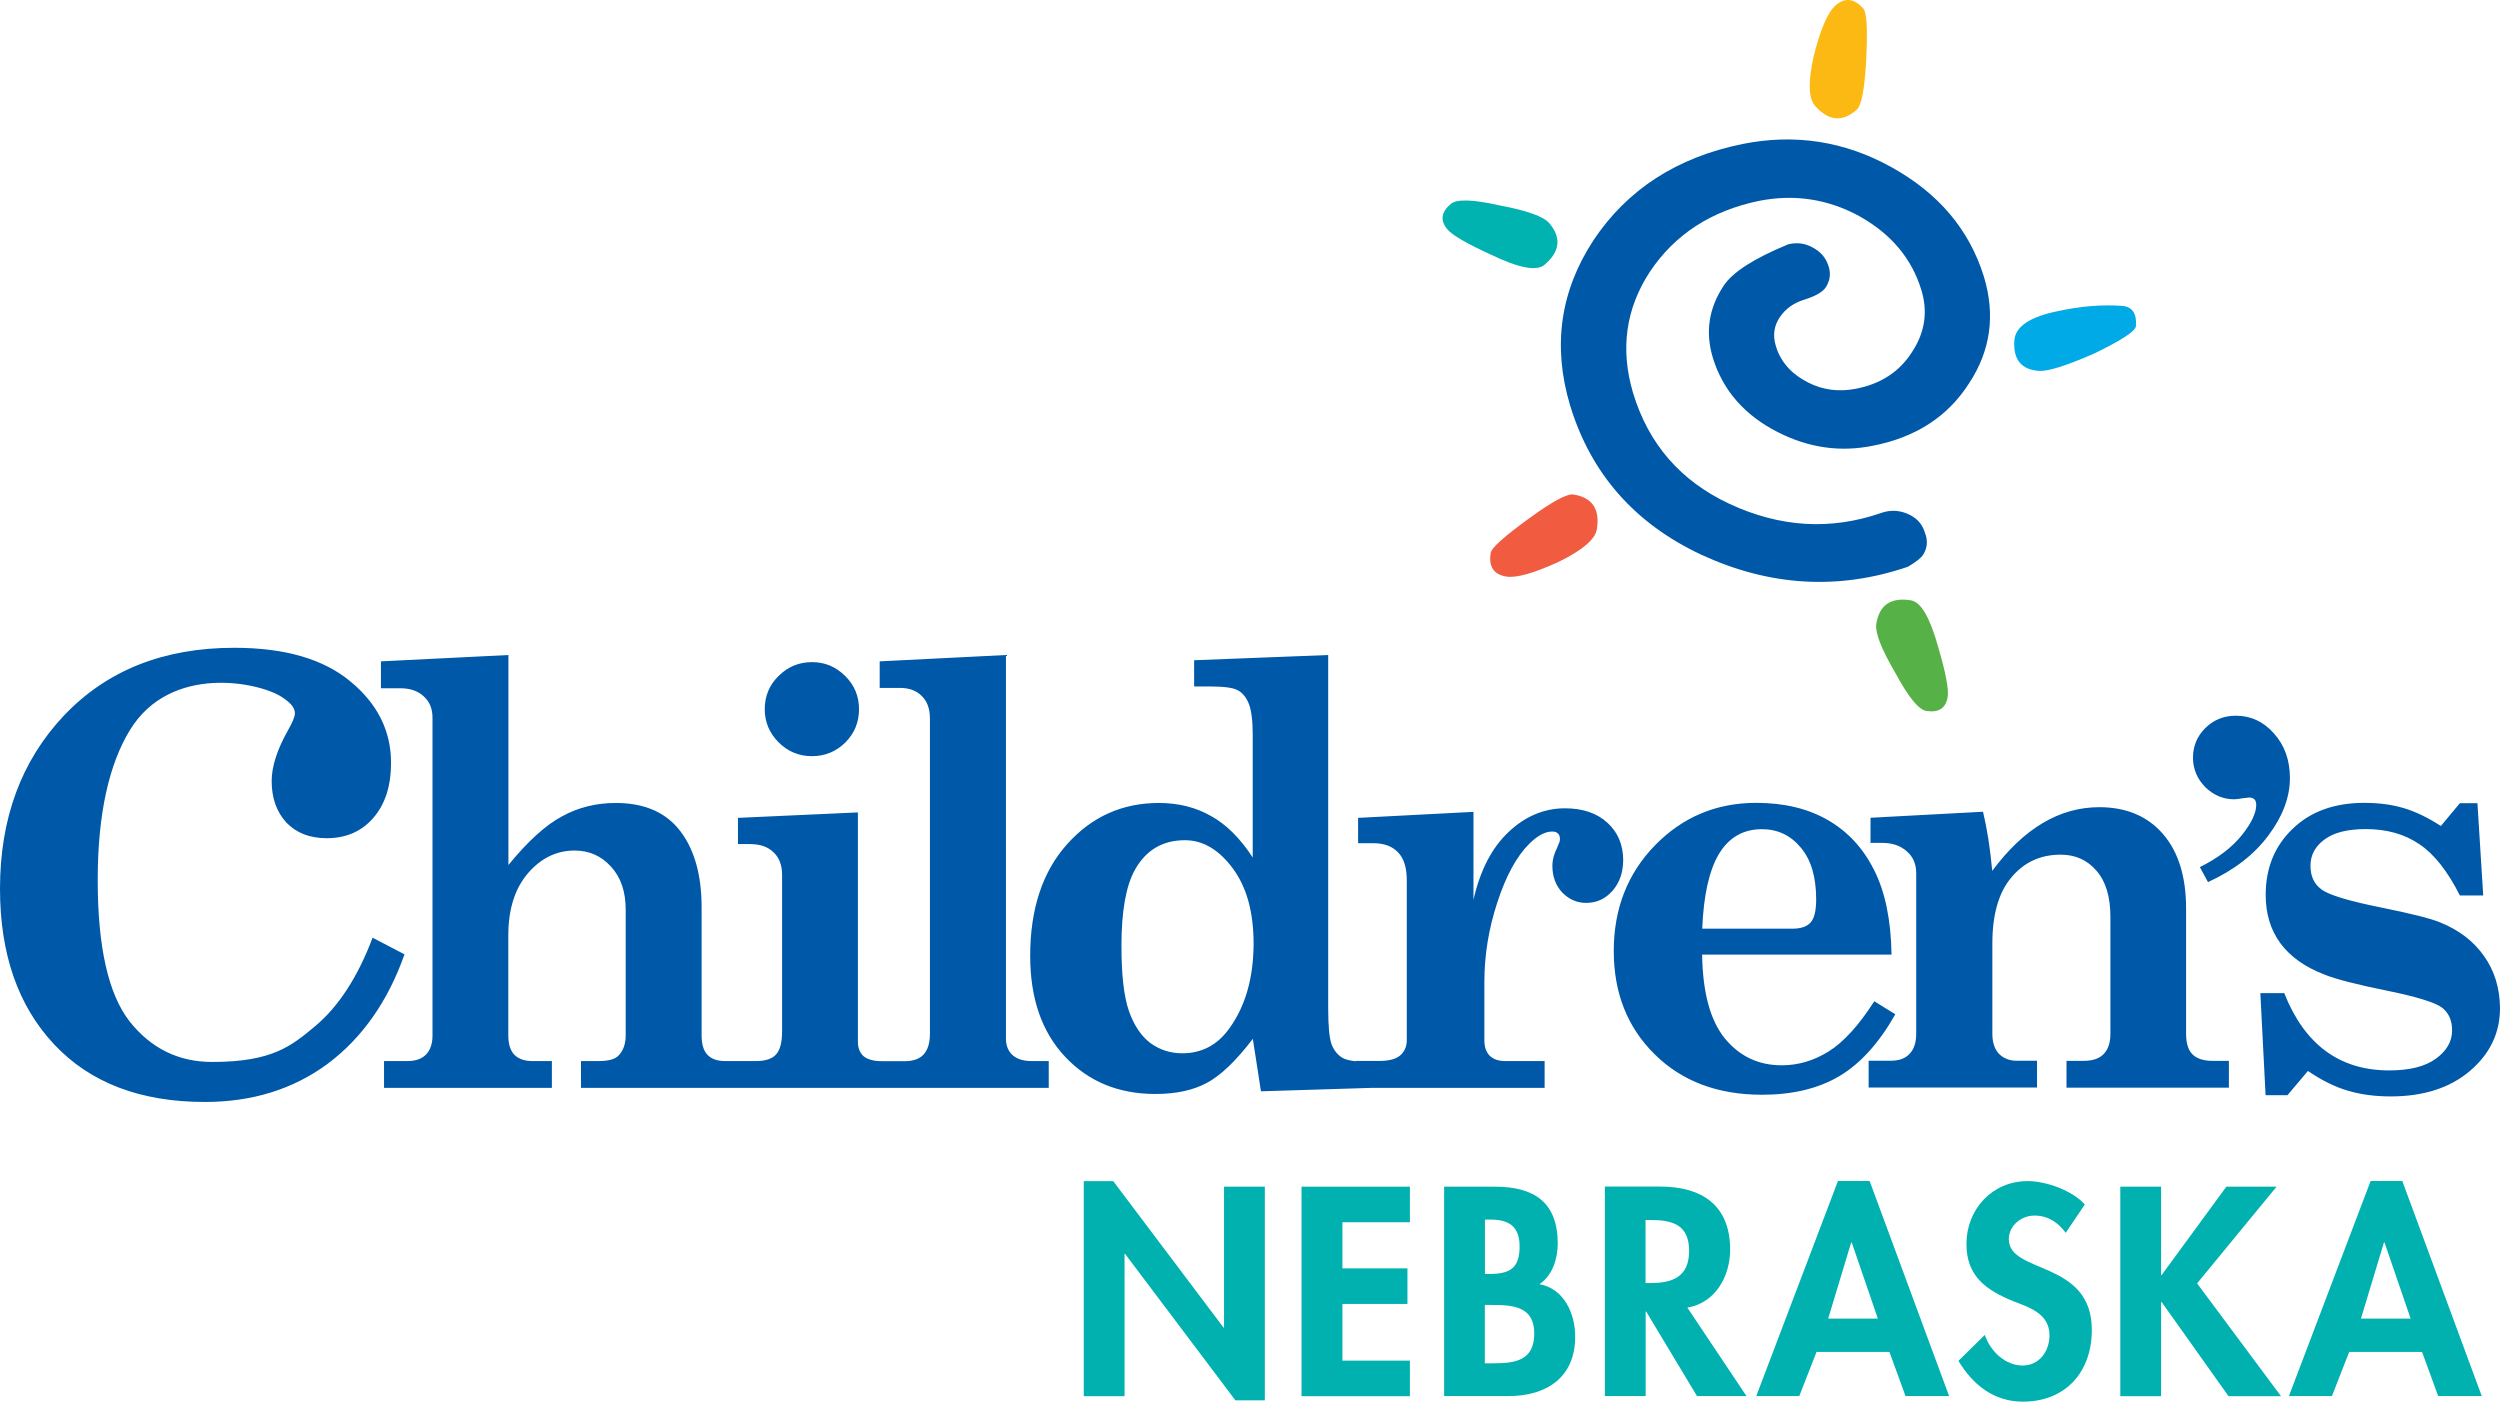 <?xml version="1.0" encoding="UTF-8" standalone="no"?>
<!-- Generator: Adobe Illustrator 26.0.1, SVG Export Plug-In . SVG Version: 6.00 Build 0)  -->

<svg
   version="1.1"
   id="Layer_1"
   x="0px"
   y="0px"
   viewBox="0 0 224.91 126.098"
   xml:space="preserve"
   width="100%"
   height="100%"
   xmlns="http://www.w3.org/2000/svg"
   xmlns:svg="http://www.w3.org/2000/svg"><defs
   id="defs41" />
<style
   type="text/css"
   id="style2">
	.st0{fill-rule:evenodd;clip-rule:evenodd;fill:#0058A9;}
	.st1{fill-rule:evenodd;clip-rule:evenodd;fill:#00AAE7;}
	.st2{fill-rule:evenodd;clip-rule:evenodd;fill:#56B146;}
	.st3{fill-rule:evenodd;clip-rule:evenodd;fill:#F15B40;}
	.st4{fill-rule:evenodd;clip-rule:evenodd;fill:#FDB913;}
	.st5{fill-rule:evenodd;clip-rule:evenodd;fill:#00B2B0;}
	.st6{fill:#00B1B0;}
</style>
<g
   id="g36"
   transform="translate(-31.56,-15.212)">
	<path
   class="st0"
   d="m 65.08,99.57 c -1.34,3.56 -3.08,6.22 -5.2,7.99 -2.1,1.74 -3.81,3.19 -9.23,3.19 -3.03,0 -5.51,-1.22 -7.44,-3.66 -1.91,-2.46 -2.86,-6.7 -2.86,-12.72 0,-6.02 1.05,-10.46 2.9,-13.48 3.66,-5.99 11.67,-4.31 13.7,-2.95 0.73,0.49 1.14,0.91 1.14,1.45 0,0.29 -0.21,0.8 -0.62,1.52 -0.98,1.74 -1.47,3.26 -1.47,4.57 0,1.52 0.44,2.77 1.32,3.73 0.9,0.94 2.11,1.41 3.63,1.41 1.73,0 3.13,-0.6 4.18,-1.81 1.08,-1.23 1.61,-2.89 1.61,-4.97 0,-2.86 -1.21,-5.3 -3.63,-7.3 -2.42,-2.03 -5.91,-3.05 -10.48,-3.05 -6.35,0 -11.46,2.03 -15.32,6.1 -3.84,4.07 -5.75,9.26 -5.75,15.58 0,5.86 1.62,10.53 4.87,14 3.25,3.46 7.77,5.18 13.56,5.18 4.27,0 7.96,-1.15 11.07,-3.45 3.1,-2.33 5.4,-5.61 6.89,-9.83 z m 39.53,-16.33 c 1.16,0 2.16,-0.41 2.99,-1.22 0.83,-0.83 1.24,-1.83 1.24,-3.01 0,-1.17 -0.42,-2.17 -1.24,-2.98 -0.83,-0.83 -1.82,-1.25 -2.99,-1.25 -1.18,0 -2.18,0.42 -3.01,1.25 -0.83,0.81 -1.24,1.81 -1.24,2.98 0,1.16 0.42,2.15 1.24,2.98 0.84,0.84 1.84,1.25 3.01,1.25 z m 18.05,26.9 c -0.4,-0.36 -0.6,-0.86 -0.6,-1.48 V 74.14 l -11.36,0.57 v 2.39 h 1.82 c 0.83,0 1.48,0.24 1.97,0.73 0.48,0.47 0.73,1.14 0.73,2.02 v 28.36 c 0,0.83 -0.19,1.45 -0.57,1.87 -0.37,0.4 -0.93,0.6 -1.69,0.6 h -2.07 c -0.72,0 -1.27,-0.15 -1.63,-0.44 -0.35,-0.31 -0.52,-0.75 -0.52,-1.3 V 88.3 l -10.79,0.49 v 2.36 h 1.09 c 0.9,0 1.6,0.24 2.1,0.73 0.52,0.48 0.78,1.16 0.78,2.05 v 14.06 c 0,0.99 -0.18,1.68 -0.54,2.08 -0.35,0.4 -0.95,0.6 -1.82,0.6 H 96.8 c -0.69,0 -1.22,-0.18 -1.58,-0.55 -0.37,-0.38 -0.54,-0.96 -0.54,-1.76 V 96.84 c 0,-3.09 -0.73,-5.49 -2.18,-7.18 -1.28,-1.47 -3.13,-2.21 -5.55,-2.21 -1.75,0 -3.36,0.4 -4.82,1.2 -1.47,0.78 -3.08,2.24 -4.83,4.38 V 74.14 l -11.47,0.57 v 2.42 h 1.74 c 0.88,0 1.58,0.24 2.1,0.72 0.54,0.47 0.8,1.12 0.8,1.95 v 28.56 c 0,0.74 -0.19,1.31 -0.57,1.71 -0.38,0.4 -0.94,0.6 -1.69,0.6 h -2.1 v 2.41 h 15.1 v -2.41 h -1.77 c -0.69,0 -1.23,-0.19 -1.61,-0.57 -0.36,-0.38 -0.54,-0.96 -0.54,-1.74 v -9 c 0,-2.35 0.59,-4.21 1.76,-5.58 1.18,-1.37 2.58,-2.05 4.21,-2.05 1.32,0 2.4,0.49 3.27,1.45 0.88,0.95 1.32,2.24 1.32,3.87 v 11.31 c 0,0.78 -0.22,1.38 -0.65,1.82 -0.31,0.33 -0.91,0.49 -1.79,0.49 h -1.58 v 2.41 h 42.08 v -2.41 h -1.53 c -0.75,0 -1.32,-0.18 -1.72,-0.53 z m 53.51,-20.91 c -0.94,-0.86 -2.21,-1.3 -3.81,-1.3 -1.88,0 -3.58,0.71 -5.08,2.13 -1.51,1.42 -2.56,3.45 -3.16,6.1 v -7.91 l -10.38,0.54 v 2.28 h 1.38 c 0.95,0 1.68,0.27 2.2,0.81 0.54,0.54 0.8,1.38 0.8,2.54 v 14.37 c 0,0.57 -0.2,1.03 -0.6,1.38 -0.4,0.33 -1.03,0.49 -1.89,0.49 h -2.1 v 0.03 c -0.51,-0.06 -0.91,-0.15 -1.16,-0.29 -0.45,-0.26 -0.79,-0.66 -1.01,-1.22 -0.21,-0.57 -0.31,-1.67 -0.31,-3.29 V 74.14 l -12.06,0.47 v 2.36 h 1.43 c 1.26,0 2.09,0.11 2.49,0.34 0.41,0.21 0.74,0.6 0.98,1.17 0.24,0.57 0.37,1.51 0.37,2.83 v 11.05 c -1.12,-1.73 -2.38,-2.98 -3.76,-3.74 -1.37,-0.78 -2.93,-1.17 -4.69,-1.17 -3.29,0 -6.04,1.24 -8.25,3.71 -2.21,2.47 -3.32,5.82 -3.32,10.04 0,3.82 1.04,6.85 3.14,9.08 2.1,2.23 4.8,3.35 8.12,3.35 1.85,0 3.39,-0.33 4.62,-0.99 1.25,-0.66 2.63,-1.98 4.15,-3.97 l 0.73,4.72 9.99,-0.31 h 15.53 v -2.41 h -3.55 c -0.59,0 -1.05,-0.16 -1.38,-0.47 -0.33,-0.33 -0.49,-0.79 -0.49,-1.4 v -5.24 c 0,-2.42 0.39,-4.82 1.17,-7.18 0.78,-2.39 1.74,-4.14 2.88,-5.27 0.74,-0.73 1.43,-1.09 2.05,-1.09 0.24,0 0.41,0.06 0.52,0.18 0.12,0.1 0.18,0.28 0.18,0.52 0,0.14 -0.08,0.37 -0.23,0.7 -0.3,0.59 -0.45,1.15 -0.45,1.69 0,0.97 0.3,1.76 0.88,2.39 0.61,0.62 1.32,0.94 2.15,0.94 0.93,0 1.72,-0.35 2.36,-1.07 0.65,-0.73 0.98,-1.67 0.98,-2.83 -0.02,-1.36 -0.49,-2.46 -1.42,-3.31 z m -34,18.48 c -1.07,1.51 -2.49,2.26 -4.25,2.26 -1.07,0 -2.03,-0.31 -2.88,-0.93 -0.83,-0.64 -1.47,-1.6 -1.92,-2.88 -0.45,-1.3 -0.67,-3.25 -0.67,-5.86 0,-3.13 0.41,-5.41 1.22,-6.85 0.99,-1.76 2.48,-2.65 4.49,-2.65 1.62,0 3.06,0.85 4.31,2.54 1.25,1.68 1.87,3.94 1.87,6.8 -0.02,3.07 -0.74,5.59 -2.17,7.57 z m 58.01,-2.42 c -1.4,2.18 -2.77,3.68 -4.1,4.51 -1.33,0.83 -2.74,1.25 -4.23,1.25 -2.08,0 -3.78,-0.8 -5.11,-2.41 -1.32,-1.62 -2,-4.14 -2.05,-7.55 h 17.04 c -0.05,-3.13 -0.58,-5.67 -1.58,-7.63 -0.99,-1.97 -2.38,-3.46 -4.18,-4.49 -1.78,-1.02 -3.92,-1.53 -6.41,-1.53 -3.6,0 -6.63,1.28 -9.11,3.82 -2.47,2.54 -3.71,5.71 -3.71,9.5 0,3.79 1.23,6.89 3.69,9.31 2.45,2.42 5.67,3.63 9.65,3.63 2.73,0 5.04,-0.55 6.93,-1.66 1.9,-1.12 3.59,-2.98 5.06,-5.58 z M 186.2,92.04 c 0.9,-1.49 2.19,-2.23 3.87,-2.23 1.42,0 2.58,0.55 3.5,1.66 0.92,1.09 1.38,2.64 1.38,4.65 0,1 -0.16,1.69 -0.49,2.07 -0.33,0.38 -0.88,0.57 -1.64,0.57 h -8.12 c 0.12,-3 0.62,-5.24 1.5,-6.72 z m 42.63,18.05 c -0.4,-0.38 -0.6,-1 -0.6,-1.87 V 96.96 c 0,-2.87 -0.69,-5.11 -2.08,-6.72 -1.4,-1.61 -3.31,-2.41 -5.73,-2.41 -1.78,0 -3.48,0.47 -5.09,1.43 -1.61,0.95 -3.12,2.39 -4.54,4.3 -0.19,-2.06 -0.47,-3.83 -0.83,-5.32 l -10.12,0.54 v 2.26 h 1.04 c 0.92,0 1.65,0.25 2.21,0.75 0.57,0.48 0.86,1.14 0.86,1.97 v 14.45 c 0,0.79 -0.2,1.4 -0.6,1.81 -0.38,0.42 -0.95,0.62 -1.71,0.62 h -1.97 v 2.41 h 15.15 v -2.41 h -1.84 c -0.64,0 -1.17,-0.21 -1.58,-0.62 -0.4,-0.42 -0.6,-1.02 -0.6,-1.81 v -8.12 c 0,-2.61 0.57,-4.59 1.71,-5.94 1.14,-1.37 2.62,-2.05 4.44,-2.05 1.33,0 2.4,0.49 3.22,1.45 0.83,0.95 1.25,2.33 1.25,4.13 v 10.54 c 0,0.79 -0.2,1.4 -0.6,1.81 -0.4,0.42 -1,0.62 -1.82,0.62 h -1.53 v 2.41 h 14.61 v -2.41 h -1.35 c -0.87,0.02 -1.5,-0.18 -1.9,-0.56 z m 8.74,-24.88 c 0,-1.62 -0.48,-2.95 -1.44,-4.02 -0.94,-1.06 -2.08,-1.59 -3.42,-1.59 -1.09,0 -2.01,0.37 -2.76,1.12 -0.73,0.73 -1.1,1.62 -1.1,2.65 0,1.01 0.37,1.9 1.1,2.65 0.75,0.73 1.62,1.1 2.6,1.1 0.18,0 0.42,-0.03 0.73,-0.09 l 0.62,-0.07 c 0.42,0 0.64,0.22 0.64,0.66 0,0.73 -0.43,1.65 -1.3,2.73 -0.87,1.09 -2.12,2.05 -3.77,2.87 l 0.73,1.35 c 2.35,-1.08 4.17,-2.48 5.45,-4.22 1.28,-1.71 1.92,-3.43 1.92,-5.14 z m 17.46,16.01 c -0.93,-1.33 -2.24,-2.33 -3.91,-3.01 -0.88,-0.37 -2.66,-0.81 -5.32,-1.35 -2.94,-0.59 -4.74,-1.13 -5.4,-1.64 -0.66,-0.48 -0.98,-1.19 -0.98,-2.13 0,-0.95 0.42,-1.74 1.27,-2.36 0.85,-0.63 2.09,-0.93 3.71,-0.93 1.88,0 3.48,0.45 4.8,1.35 1.33,0.88 2.55,2.42 3.66,4.62 h 2.1 l -0.52,-8.3 h -1.58 l -1.71,2.05 c -1.18,-0.76 -2.29,-1.3 -3.35,-1.61 -1.04,-0.31 -2.21,-0.47 -3.53,-0.47 -2.7,0 -4.85,0.78 -6.46,2.34 -1.61,1.54 -2.42,3.52 -2.42,5.94 0,1.7 0.44,3.15 1.33,4.36 0.88,1.19 2.2,2.13 3.94,2.8 1.02,0.42 2.94,0.91 5.76,1.48 2.61,0.54 4.22,1.04 4.83,1.5 0.61,0.47 0.91,1.15 0.91,2.05 0,0.99 -0.48,1.83 -1.45,2.54 -0.97,0.71 -2.37,1.06 -4.21,1.06 -4.46,0 -7.61,-2.32 -9.44,-6.95 h -2.15 l 0.47,9.18 h 1.97 l 1.84,-2.18 c 1.25,0.85 2.44,1.44 3.58,1.77 1.16,0.35 2.45,0.52 3.87,0.52 2.94,0 5.31,-0.76 7.11,-2.28 1.82,-1.54 2.72,-3.43 2.72,-5.68 -0.02,-1.78 -0.49,-3.34 -1.44,-4.67 z"
   id="path4" />
	<path
   class="st0"
   d="m 200.82,61.35 c 0.88,-0.3 1.73,-0.23 2.55,0.18 0.7,0.35 1.15,0.89 1.36,1.6 0.28,0.7 0.23,1.35 -0.14,1.96 -0.19,0.32 -0.66,0.68 -1.39,1.11 -6.24,2.13 -12.44,1.76 -18.6,-1.09 -5.98,-2.81 -9.91,-7.28 -11.78,-13.4 -1.6,-5.33 -0.91,-10.28 2.08,-14.86 3.05,-4.59 7.52,-7.48 13.41,-8.68 4.71,-0.95 9.19,-0.26 13.41,2.08 4.23,2.34 7,5.61 8.31,9.82 1.06,3.47 0.62,6.69 -1.34,9.65 -1.91,2.98 -4.79,4.84 -8.63,5.59 -2.94,0.6 -5.79,0.19 -8.54,-1.21 -3,-1.52 -4.95,-3.75 -5.86,-6.68 -0.7,-2.31 -0.38,-4.47 0.96,-6.49 0.8,-1.23 2.74,-2.47 5.82,-3.74 0.75,-0.18 1.46,-0.1 2.11,0.24 0.74,0.38 1.22,0.9 1.46,1.58 0.28,0.7 0.22,1.37 -0.17,2.01 -0.26,0.43 -0.89,0.81 -1.9,1.13 -0.98,0.29 -1.73,0.82 -2.25,1.58 -0.54,0.79 -0.66,1.66 -0.37,2.6 0.42,1.43 1.4,2.53 2.92,3.3 1.32,0.67 2.73,0.85 4.26,0.56 2.25,-0.43 3.94,-1.53 5.06,-3.29 1.18,-1.77 1.46,-3.65 0.84,-5.64 -0.87,-2.82 -2.73,-5.02 -5.58,-6.61 -2.83,-1.54 -5.83,-1.99 -9,-1.37 -4.3,0.89 -7.58,3.01 -9.83,6.38 -2.17,3.32 -2.68,6.94 -1.52,10.88 1.39,4.62 4.29,7.95 8.68,10 4.55,2.12 9.11,2.4 13.67,0.81 z"
   id="path6" />
	<path
   class="st1"
   d="m 222.47,42.73 c 0.91,0.07 1.33,0.67 1.25,1.81 -0.03,0.46 -1.3,1.29 -3.79,2.49 -2.49,1.09 -4.13,1.6 -4.93,1.55 -1.6,-0.11 -2.34,-1.03 -2.22,-2.74 0.09,-1.26 1.41,-2.14 3.97,-2.65 2,-0.43 3.9,-0.59 5.72,-0.46 z"
   id="path8" />
	<path
   class="st2"
   d="m 206.78,77.91 c -0.16,1.02 -0.81,1.44 -1.93,1.26 -0.68,-0.11 -1.6,-1.24 -2.76,-3.39 -1.28,-2.17 -1.85,-3.65 -1.73,-4.45 0.27,-1.69 1.31,-2.4 3.11,-2.11 0.91,0.14 1.72,1.55 2.46,4.21 0.68,2.31 0.96,3.8 0.85,4.48 z"
   id="path10" />
	<path
   class="st3"
   d="m 167.07,67.08 c -1.13,-0.18 -1.6,-0.89 -1.4,-2.13 0.07,-0.45 1.22,-1.48 3.45,-3.1 2.09,-1.52 3.42,-2.24 3.99,-2.15 1.7,0.27 2.4,1.31 2.11,3.12 -0.14,0.9 -1.28,1.88 -3.42,2.93 -2.25,1.03 -3.83,1.48 -4.73,1.33 z"
   id="path12" />
	<path
   class="st4"
   d="m 196.66,15.73 c 0.85,-0.77 1.7,-0.68 2.54,0.26 0.3,0.34 0.39,1.88 0.25,4.63 -0.14,2.59 -0.42,4.07 -0.84,4.45 -1.27,1.15 -2.53,1.04 -3.75,-0.32 -0.61,-0.68 -0.65,-2.18 -0.13,-4.5 0.61,-2.4 1.25,-3.91 1.93,-4.52 z"
   id="path14" />
	<path
   class="st5"
   d="m 161.77,35.84 c -0.66,-0.79 -0.56,-1.55 0.32,-2.29 0.53,-0.44 1.99,-0.4 4.37,0.14 2.48,0.46 3.97,1 4.49,1.61 1.1,1.32 0.95,2.56 -0.45,3.74 -0.7,0.59 -2.3,0.29 -4.79,-0.91 -2.19,-1 -3.5,-1.76 -3.94,-2.29 z"
   id="path16" />
	<g
   id="g34">
		<path
   class="st6"
   d="m 129.06,121.47 h 2.65 l 9.92,13.17 h 0.05 v -12.67 h 3.67 v 19.22 h -2.65 l -9.92,-13.17 h -0.05 v 12.8 h -3.67 z"
   id="path18" />
		<path
   class="st6"
   d="m 152.33,125.17 v 4.15 h 5.85 v 3.2 h -5.85 v 5.1 h 6.07 v 3.2 h -9.75 v -18.85 h 9.75 v 3.2 z"
   id="path20" />
		<path
   class="st6"
   d="m 161.48,121.97 h 4.57 c 3.5,0 5.65,1.38 5.65,5.12 0,1.35 -0.48,2.9 -1.65,3.65 2.22,0.4 3.22,2.65 3.22,4.72 0,3.7 -2.6,5.35 -6.02,5.35 h -5.77 z m 3.67,7.85 h 0.45 c 1.8,0 2.67,-0.53 2.67,-2.47 0,-1.92 -1.1,-2.42 -2.65,-2.42 h -0.47 z m 0,8.04 h 0.77 c 1.97,0 3.67,-0.25 3.67,-2.7 0,-2.45 -2,-2.55 -3.85,-2.55 h -0.6 v 5.25 z"
   id="path22" />
		<path
   class="st6"
   d="m 188.68,140.81 h -4.45 l -4.57,-7.6 h -0.05 v 7.6 h -3.67 v -18.85 h 4.97 c 3.72,0 6.3,1.65 6.3,5.67 0,2.4 -1.32,4.8 -3.85,5.22 z m -9.08,-10.17 h 0.47 c 2.02,0 3.45,-0.6 3.45,-2.9 0,-2.32 -1.47,-2.77 -3.42,-2.77 h -0.5 z"
   id="path24" />
		<path
   class="st6"
   d="m 194.98,136.84 -1.55,3.97 h -3.87 l 7.35,-19.35 h 2.85 l 7.15,19.35 h -3.92 l -1.45,-3.97 z m 3.17,-9.85 h -0.05 l -2.07,6.85 h 4.47 z"
   id="path26" />
		<path
   class="st6"
   d="m 217.4,126.12 c -0.7,-0.95 -1.6,-1.55 -2.82,-1.55 -1.17,0 -2.3,0.9 -2.3,2.12 0,3.17 7.47,1.85 7.47,8.17 0,3.77 -2.35,6.45 -6.2,6.45 -2.6,0 -4.5,-1.5 -5.8,-3.67 l 2.37,-2.33 c 0.5,1.45 1.82,2.75 3.4,2.75 1.5,0 2.42,-1.28 2.42,-2.72 0,-1.95 -1.8,-2.5 -3.27,-3.07 -2.42,-1 -4.2,-2.22 -4.2,-5.15 0,-3.12 2.32,-5.65 5.5,-5.65 1.67,0 4,0.83 5.15,2.1 z"
   id="path28" />
		<path
   class="st6"
   d="m 231.85,121.97 h 4.52 l -7.15,8.7 7.55,10.15 h -4.72 l -6.02,-8.47 h -0.05 v 8.47 h -3.67 v -18.85 h 3.67 v 7.95 h 0.05 z"
   id="path30" />
		<path
   class="st6"
   d="m 242.9,136.84 -1.55,3.97 h -3.87 l 7.35,-19.35 h 2.85 l 7.15,19.35 h -3.92 l -1.45,-3.97 z m 3.18,-9.85 h -0.05 l -2.07,6.85 h 4.47 z"
   id="path32" />
	</g>
</g>
</svg>
